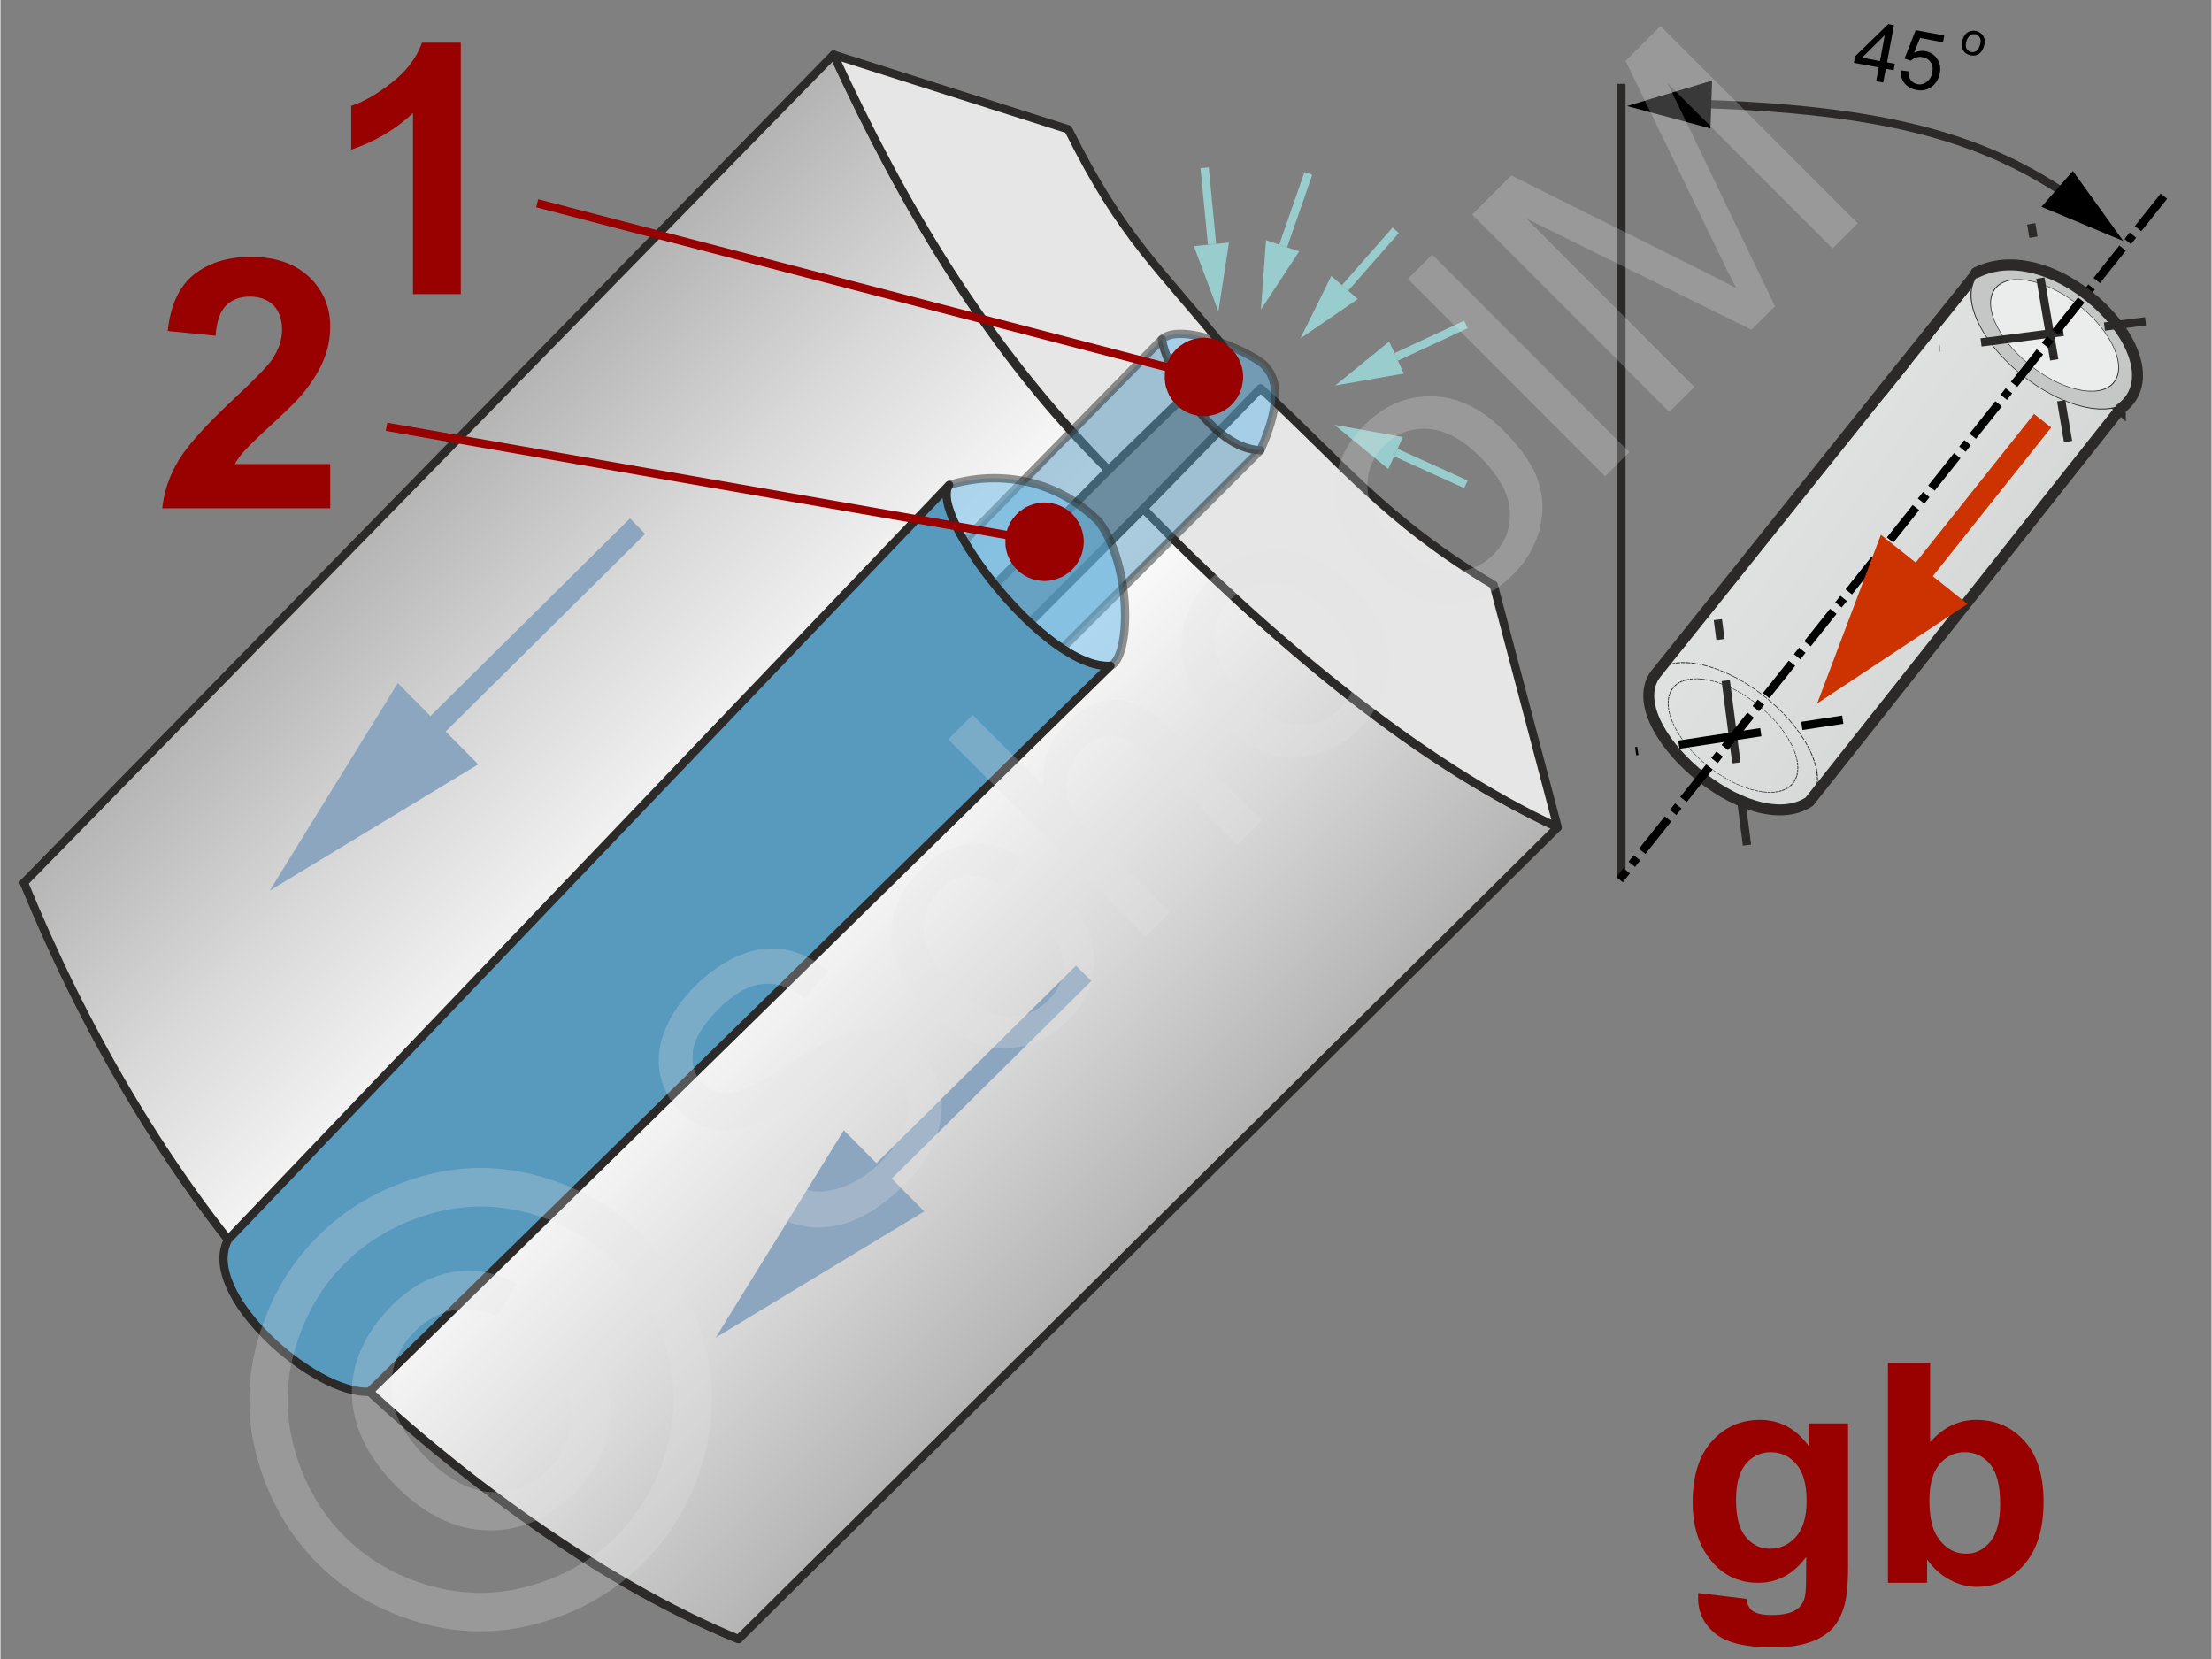 <svg xmlns="http://www.w3.org/2000/svg" width="240px" height="180px" style="shape-rendering:geometricPrecision;text-rendering:geometricPrecision;image-rendering:optimizeQuality;fill-rule:evenodd;clip-rule:evenodd" viewBox="0 0 125.32 94.03" xmlns:xlink="http://www.w3.org/1999/xlink"><rect x="0" y="0" width="125.32" height="94.03" fill="#808080" stroke="none"/><defs><linearGradient id="id0" gradientUnits="userSpaceOnUse" x1="63.4" y1="71.75" x2="42.63" y2="50.98"><stop offset="0" style="stop-opacity:1;stop-color:#b3b3b3"/><stop offset="0.459" style="stop-opacity:1;stop-color:#d9d9d9"/><stop offset="1" style="stop-opacity:1;stop-color:white"/></linearGradient><linearGradient id="id1" gradientUnits="userSpaceOnUse" xlink:href="#id0" x1="21.71" y1="28.61" x2="41.53" y2="48.43"/><linearGradient id="id2" gradientUnits="userSpaceOnUse" x1="123.12" y1="43.84" x2="88.93" y2="18.94"><stop offset="0" style="stop-opacity:1;stop-color:#c5c6c6"/><stop offset="0.38" style="stop-opacity:1;stop-color:#d8d9d9"/><stop offset="1" style="stop-opacity:1;stop-color:#ebecec"/></linearGradient></defs><g id="Ebene_x0020_1"><g id="_650243224"><g><path d="M22.81 67.07c-3.96,-4.89 -5.64,-6.85 -8.75,-13.12l-12.73 -3.92c3.74,8.37 7.78,16.35 14.69,23.91l6.79 -6.87z" style="fill:#ccc;stroke:#2b2a29;stroke-width:.47;stroke-linejoin:round;stroke-miterlimit:22.926"/><path d="M24.66 69.06c4.58,4.21 7.51,7.63 13.72,10.82l3.45 13.02c-8.47,-3.44 -16.57,-9.74 -23.98,-17.01l6.81 -6.83z" style="fill:#ccc;stroke:#2b2a29;stroke-width:.47;stroke-linejoin:round;stroke-miterlimit:22.926"/><path d="M88.26 46.89c-8.83,-4.08 -16.93,-11.41 -23.48,-18.06l-46.93 47.06c6.8,7.04 16.24,13.85 23.98,17.01l46.43 -46.01z" style="fill:url(#id0);stroke:#2b2a29;stroke-width:.47;stroke-linejoin:round;stroke-miterlimit:22.926"/><path d="M47.22 3.1c4.08,8.84 8.93,16.99 15.58,23.54l-46.78 47.3c-6.76,-7.41 -11.53,-16.17 -14.69,-23.91l45.89 -46.93z" style="fill:url(#id1);stroke:#2b2a29;stroke-width:.47;stroke-linejoin:round;stroke-miterlimit:22.926"/><path d="M69.62 20.01c-3.96,-4.9 -5.98,-6.41 -9.1,-12.68l-13.3 -4.23c3.95,8.54 8.43,16.23 15.58,23.54l6.82 -6.63z" style="fill:#e6e6e6;stroke:#2b2a29;stroke-width:.47;stroke-linejoin:round;stroke-miterlimit:22.926"/><path d="M71.42 22.01c4.37,3.98 7.05,7.51 13.21,11.14l3.63 13.74c-7.6,-3.49 -16.31,-10.64 -23.48,-18.06l6.64 -6.82z" style="fill:#e6e6e6;stroke:#2b2a29;stroke-width:.47;stroke-linejoin:round;stroke-miterlimit:22.926"/><g><g><path d="M49.15 66.42l11.81 -11.69 0.87 0.87 -11.81 11.69 -0.87 -0.87zm-8.61 9.39l7.26 -11.75 4.56 4.6 -11.82 7.15z" style="fill:#8ca6c0;fill-rule:nonzero"/></g><g><path d="M23.87 41.08l11.81 -11.7 0.86 0.88 -11.8 11.69 -0.87 -0.87zm-8.61 9.4l7.26 -11.76 4.56 4.6 -11.82 7.16z" style="fill:#8ca6c0;fill-rule:nonzero"/></g></g><g id="_-2001714040"><g><line x1="79.08" y1="13.05" x2="76.21" y2="16.32" style="fill:none;stroke:#9cc;stroke-width:.47;stroke-linejoin:round;stroke-miterlimit:22.926"/><polygon points="73.68,19.18 76.93,16.95 75.43,15.64" style="fill:#9cc"/></g><g><line x1="74.13" y1="9.83" x2="72.7" y2="13.94" style="fill:none;stroke:#9cc;stroke-width:.47;stroke-linejoin:round;stroke-miterlimit:22.926"/><polygon points="71.44,17.55 73.61,14.25 71.73,13.61" style="fill:#9cc"/></g><g><line x1="68.25" y1="9.51" x2="68.67" y2="13.84" style="fill:none;stroke:#9cc;stroke-width:.47;stroke-linejoin:round;stroke-miterlimit:22.926"/><polygon points="69.03,17.65 69.63,13.75 67.64,13.95" style="fill:#9cc"/></g><g><line x1="83.06" y1="27.45" x2="79.09" y2="25.65" style="fill:none;stroke:#9cc;stroke-width:.47;stroke-linejoin:round;stroke-miterlimit:22.926"/><polygon points="75.61,24.08 79.49,24.77 78.66,26.58" style="fill:#9cc"/></g><g><line x1="83.06" y1="18.39" x2="79.11" y2="20.23" style="fill:none;stroke:#9cc;stroke-width:.47;stroke-linejoin:round;stroke-miterlimit:22.926"/><polygon points="75.65,21.85 78.71,19.36 79.54,21.17" style="fill:#9cc"/></g></g><g id="_2112365720"><path d="M65.83 19.23c0.25,1.72 2.9,6.29 5.58,6.29l-52.2 52.19c-2.21,-0.13 -5.52,-3.46 -4.99,-5.82l51.61 -52.66z" style="fill:#579abe;fill-opacity:.502;stroke:#2b2a29;stroke-width:.47;stroke-linejoin:round;stroke-miterlimit:22.926;stroke-opacity:.502"/><path d="M65.83 19.23c0.09,1.16 2.52,6.14 5.58,6.29 1.01,-2.24 1.11,-3.84 0.32,-4.71 -0.44,-0.67 -4.75,-2.64 -5.9,-1.58z" style="fill:#66b8e8;fill-opacity:.502;stroke:#2b2a29;stroke-width:.47;stroke-linejoin:round;stroke-miterlimit:22.926;stroke-opacity:.502"/><path d="M53.77 27.49c-1.29,1.84 5.67,10.55 9.14,10.25 1.15,-0.45 1.26,-5.62 -0.66,-8.18 -2.57,-2.56 -5.93,-2.86 -8.48,-2.07z" style="fill:#66b8e8;fill-opacity:.502;stroke:#2b2a29;stroke-width:.47;stroke-linejoin:round;stroke-miterlimit:22.926;stroke-opacity:.502"/><path d="M53.77 27.49c-1.23,1.6 5.44,10.48 9.14,10.25l-42 41.14c-3.11,0.19 -9.64,-5.56 -8.01,-8.62l40.87 -42.77z" style="fill:#579abe;stroke:#2b2a29;stroke-width:.47;stroke-linejoin:round;stroke-miterlimit:22.926"/></g><g id="_2112380312"><path d="M26.09 16.67l-2.71 0 0 -10.26c-0.99,0.93 -2.16,1.62 -3.5,2.07l0 -2.48c0.71,-0.23 1.48,-0.67 2.3,-1.32 0.84,-0.65 1.4,-1.4 1.71,-2.26l2.2 0 0 14.25z" style="fill:#900;fill-rule:nonzero"/><path d="M18.69 26.3l0 2.51 -9.52 0c0.1,-0.96 0.41,-1.86 0.92,-2.71 0.52,-0.86 1.54,-1.99 3.05,-3.41 1.23,-1.14 1.98,-1.92 2.26,-2.32 0.37,-0.56 0.56,-1.12 0.56,-1.67 0,-0.61 -0.17,-1.07 -0.49,-1.4 -0.33,-0.32 -0.77,-0.49 -1.35,-0.49 -0.56,0 -1.01,0.18 -1.35,0.52 -0.33,0.34 -0.52,0.91 -0.58,1.7l-2.71 -0.27c0.16,-1.5 0.67,-2.57 1.52,-3.23 0.85,-0.65 1.91,-0.97 3.19,-0.97 1.4,0 2.5,0.38 3.3,1.13 0.8,0.76 1.2,1.7 1.2,2.82 0,0.64 -0.12,1.25 -0.35,1.83 -0.22,0.58 -0.59,1.18 -1.08,1.82 -0.33,0.42 -0.93,1.02 -1.79,1.81 -0.86,0.79 -1.4,1.31 -1.63,1.57 -0.23,0.26 -0.42,0.51 -0.56,0.76l5.41 0z" style="fill:#900;fill-rule:nonzero"/><g><line x1="30.42" y1="11.52" x2="68.21" y2="21.36" style="fill:none;fill-rule:nonzero;stroke:#900;stroke-width:.47;stroke-miterlimit:22.926"/><polygon id="1" points="68.77,19.21 68.77,19.21 68.88,19.25 68.99,19.28 69.09,19.32 69.19,19.37 69.29,19.42 69.38,19.48 69.47,19.54 69.56,19.6 69.64,19.67 69.72,19.74 69.8,19.82 69.87,19.9 69.94,19.98 70.01,20.06 70.07,20.15 70.12,20.24 70.18,20.33 70.22,20.43 70.27,20.53 70.3,20.63 70.34,20.73 70.37,20.83 70.39,20.94 70.41,21.05 70.42,21.15 70.43,21.26 70.43,21.37 70.43,21.48 70.42,21.59 70.4,21.7 70.38,21.81 70.36,21.92 70.36,21.92 70.33,22.03 70.29,22.14 70.25,22.24 70.2,22.35 70.15,22.44 70.1,22.54 70.04,22.63 69.97,22.72 69.9,22.8 69.83,22.88 69.76,22.96 69.68,23.03 69.6,23.1 69.51,23.16 69.42,23.22 69.33,23.28 69.24,23.33 69.14,23.38 69.04,23.42 68.94,23.46 68.84,23.49 68.74,23.52 68.63,23.54 68.53,23.56 68.42,23.58 68.31,23.58 68.2,23.59 68.09,23.58 67.98,23.57 67.87,23.56 67.76,23.54 67.65,23.51 67.65,23.51 67.54,23.48 67.43,23.45 67.33,23.4 67.23,23.36 67.13,23.31 67.04,23.25 66.95,23.19 66.86,23.13 66.77,23.06 66.69,22.99 66.62,22.91 66.55,22.83 66.48,22.75 66.41,22.67 66.35,22.58 66.3,22.49 66.24,22.4 66.2,22.3 66.15,22.2 66.12,22.1 66.08,22 66.05,21.9 66.03,21.79 66.01,21.68 66,21.58 65.99,21.47 65.99,21.36 65.99,21.25 66,21.14 66.01,21.03 66.03,20.92 66.06,20.8 66.06,20.8 66.09,20.7 66.13,20.59 66.17,20.48 66.22,20.38 66.27,20.29 66.32,20.19 66.38,20.1 66.45,20.01 66.52,19.93 66.59,19.85 66.66,19.77 66.74,19.7 66.82,19.63 66.91,19.57 67,19.51 67.09,19.45 67.18,19.4 67.28,19.35 67.37,19.31 67.47,19.27 67.58,19.24 67.68,19.21 67.78,19.19 67.89,19.17 68,19.15 68.11,19.15 68.22,19.14 68.33,19.15 68.44,19.16 68.55,19.17 68.66,19.19" style="fill:#900"/></g><g><line x1="21.88" y1="24.19" x2="59.18" y2="30.7" style="fill:none;fill-rule:nonzero;stroke:#900;stroke-width:.47;stroke-miterlimit:22.926"/><polygon id="1" points="59.56,28.52 59.56,28.52 59.67,28.54 59.78,28.57 59.89,28.6 59.99,28.64 60.09,28.68 60.19,28.73 60.29,28.78 60.38,28.84 60.47,28.9 60.55,28.96 60.64,29.03 60.72,29.1 60.79,29.18 60.86,29.26 60.93,29.34 60.99,29.43 61.05,29.52 61.11,29.61 61.16,29.7 61.2,29.8 61.25,29.9 61.28,30 61.31,30.1 61.34,30.21 61.36,30.31 61.38,30.42 61.39,30.53 61.4,30.64 61.4,30.75 61.39,30.86 61.38,30.97 61.36,31.09 61.36,31.09 61.34,31.2 61.31,31.31 61.28,31.42 61.24,31.52 61.2,31.62 61.15,31.72 61.1,31.81 61.04,31.91 60.98,32 60.92,32.08 60.85,32.16 60.78,32.24 60.7,32.32 60.62,32.39 60.54,32.46 60.45,32.52 60.36,32.58 60.27,32.64 60.18,32.69 60.08,32.73 59.98,32.77 59.88,32.81 59.78,32.84 59.67,32.87 59.57,32.89 59.46,32.91 59.35,32.92 59.24,32.93 59.13,32.93 59.02,32.92 58.91,32.91 58.79,32.89 58.79,32.89 58.68,32.87 58.57,32.84 58.47,32.81 58.36,32.77 58.26,32.73 58.16,32.68 58.07,32.63 57.97,32.57 57.89,32.51 57.8,32.45 57.72,32.38 57.64,32.31 57.56,32.23 57.49,32.15 57.42,32.07 57.36,31.98 57.3,31.89 57.25,31.8 57.2,31.71 57.15,31.61 57.11,31.51 57.07,31.41 57.04,31.31 57.01,31.2 56.99,31.1 56.97,30.99 56.96,30.88 56.96,30.77 56.96,30.66 56.96,30.55 56.97,30.44 56.99,30.32 56.99,30.32 57.01,30.21 57.04,30.1 57.07,29.99 57.11,29.89 57.15,29.79 57.2,29.69 57.25,29.59 57.31,29.5 57.37,29.41 57.44,29.33 57.5,29.25 57.58,29.17 57.65,29.09 57.73,29.02 57.82,28.95 57.9,28.89 57.99,28.83 58.08,28.77 58.18,28.72 58.27,28.68 58.37,28.64 58.47,28.6 58.57,28.57 58.68,28.54 58.79,28.52 58.89,28.5 59,28.49 59.11,28.48 59.22,28.48 59.33,28.49 59.45,28.5" style="fill:#900"/></g></g></g><g><g><path d="M120.15 23.18l-8.24 -7.58 -18.1 22.61c-2.16,2.9 5.26,9.49 8.71,7.23l17.63 -22.26z" style="fill:url(#id2);stroke:#2b2a29;stroke-width:.62;stroke-linecap:round;stroke-miterlimit:22.926"/><g><ellipse transform="matrix(-0.117 -0.078 0.029 -0.074 116.409 19.069)" rx="39.28" ry="37.08" style="fill:#c5c6c6;stroke:#2b2a29;stroke-width:.47;stroke-miterlimit:22.926"/><ellipse transform="matrix(-0.09 -0.06 0.022 -0.057 116.426 19.008)" rx="39.28" ry="37.08" style="fill:#ebecec;stroke:#2b2a29;stroke-width:.47;stroke-miterlimit:22.926"/></g><g><ellipse transform="matrix(-0.119 -0.08 0.03 -0.075 98.18 41.752)" rx="39.28" ry="37.08" style="fill:none;stroke:#2b2a29;stroke-width:.47;stroke-miterlimit:22.926;stroke-dasharray:2.35 .47"/><ellipse transform="matrix(-0.091 -0.061 0.023 -0.058 98.198 41.69)" rx="39.28" ry="37.08" style="fill:none;stroke:#2b2a29;stroke-width:.47;stroke-miterlimit:22.926;stroke-dasharray:2.35 .47"/></g><line x1="98.99" y1="47.9" x2="97.34" y2="35.12" style="fill:none;stroke:#2b2a29;stroke-width:.47;stroke-miterlimit:22.926;stroke-dasharray:2.35 2.35 4.7 2.35"/><line x1="104.42" y1="40.79" x2="92.68" y2="42.58" style="fill:none;stroke:#000;stroke-width:.47;stroke-miterlimit:22.926;stroke-dasharray:2.35 2.35 4.7 2.35"/><line x1="117.19" y1="25.03" x2="115.1" y2="12.69" style="fill:none;stroke:#2b2a29;stroke-width:.47;stroke-miterlimit:22.926;stroke-dasharray:2.35 2.35 4.7 2.35"/><line x1="121.58" y1="18.21" x2="109.91" y2="19.71" style="fill:none;stroke:#2b2a29;stroke-width:.47;stroke-miterlimit:22.926;stroke-dasharray:2.35 2.35 4.7 2.35"/><line x1="91.87" y1="49.75" x2="91.87" y2="4.75" style="fill:none;stroke:#2b2a29;stroke-width:.47;stroke-miterlimit:22.926"/><line x1="122.62" y1="11.12" x2="91.77" y2="49.86" style="fill:none;stroke:#000;stroke-width:.47;stroke-miterlimit:22.926;stroke-dasharray:2.35 .47 .47 .47"/><path d="M106.31 4.6l0.15 -0.78 -1.41 -0.26 0.07 -0.37 1.88 -1.83 0.32 0.07 -0.39 2.1 0.44 0.09 -0.07 0.36 -0.44 -0.08 -0.15 0.78 -0.4 -0.08zm0.22 -1.14l0.27 -1.47 -1.29 1.28 1.02 0.19z" style="fill:#000;fill-rule:nonzero"/><path id="1" d="M107.72 3.99l0.42 0.05c0,0.21 0.04,0.37 0.13,0.5 0.1,0.12 0.22,0.2 0.38,0.23 0.2,0.04 0.37,-0.01 0.53,-0.13 0.16,-0.12 0.27,-0.3 0.31,-0.53 0.05,-0.23 0.02,-0.42 -0.09,-0.58 -0.1,-0.16 -0.26,-0.25 -0.46,-0.29 -0.13,-0.03 -0.25,-0.02 -0.37,0.02 -0.11,0.04 -0.21,0.1 -0.29,0.18l-0.36 -0.12 0.63 -1.61 1.62 0.3 -0.07 0.39 -1.3 -0.25 -0.34 0.84c0.22,-0.1 0.44,-0.13 0.65,-0.09 0.28,0.06 0.51,0.2 0.66,0.44 0.16,0.23 0.21,0.5 0.15,0.81 -0.05,0.29 -0.19,0.53 -0.4,0.72 -0.26,0.22 -0.57,0.3 -0.93,0.23 -0.29,-0.06 -0.52,-0.19 -0.68,-0.39 -0.15,-0.2 -0.22,-0.44 -0.19,-0.72z" style="fill:#000;fill-rule:nonzero"/><path d="M111.21 2.25c0.07,-0.24 0.2,-0.39 0.37,-0.46 0.14,-0.06 0.29,-0.07 0.45,-0.02 0.17,0.06 0.3,0.16 0.38,0.31 0.07,0.15 0.08,0.33 0.01,0.54 -0.05,0.16 -0.12,0.29 -0.2,0.36 -0.08,0.08 -0.17,0.14 -0.28,0.16 -0.12,0.02 -0.23,0.01 -0.34,-0.02 -0.18,-0.06 -0.31,-0.16 -0.38,-0.31 -0.08,-0.15 -0.08,-0.34 -0.01,-0.56zm0.22 0.07c-0.05,0.17 -0.05,0.3 -0.01,0.41 0.05,0.1 0.13,0.17 0.24,0.21 0.11,0.03 0.21,0.02 0.31,-0.04 0.1,-0.06 0.17,-0.17 0.22,-0.34 0.05,-0.16 0.06,-0.29 0.01,-0.4 -0.05,-0.1 -0.12,-0.17 -0.23,-0.21 -0.11,-0.03 -0.21,-0.02 -0.31,0.04 -0.1,0.06 -0.17,0.17 -0.23,0.33z" style="fill:#000;fill-rule:nonzero"/><g><path d="M118.62 12.12c-5.21,-4.01 -10.79,-5.83 -21.9,-6.22" style="fill:none;stroke:#2b2a29;stroke-width:.47;stroke-miterlimit:22.926"/><polygon points="96.92,7.28 92.19,6.01 97.01,4.57" style="fill:#000"/><polygon points="117.46,9.69 120.32,13.66 115.68,11.72" style="fill:#000"/></g><line x1="108.05" y1="20.43" x2="106.63" y2="22.2" style="fill:none;stroke:#2b2a29;stroke-width:.62;stroke-miterlimit:22.926"/><path d="M111.97 15.46c4.63,-2.33 11.77,5.12 8.18,7.72" style="fill:none;stroke:#2b2a29;stroke-width:.62;stroke-linecap:round;stroke-miterlimit:22.926"/><g><path d="M108.55 31.89l6.71 -8.43 0.97 0.77 -6.71 8.43 -0.97 -0.77zm-5.58 7.98l3.61 -9.56 4.91 3.92 -8.52 5.64z" style="fill:#c30;fill-rule:nonzero"/></g></g><g><polygon points="0,0 125.32,0 125.32,94.03 0,94.03" style="fill:none"/><g><path d="M42.76 68.08l1.26 -1.52c0.63,0.49 1.24,0.8 1.85,0.92 0.6,0.12 1.26,0.04 2,-0.25 0.72,-0.29 1.41,-0.75 2.05,-1.39 0.56,-0.56 0.97,-1.14 1.24,-1.75 0.26,-0.6 0.35,-1.15 0.27,-1.66 -0.09,-0.5 -0.3,-0.93 -0.64,-1.27 -0.35,-0.35 -0.76,-0.56 -1.22,-0.62 -0.47,-0.05 -1.02,0.06 -1.67,0.35 -0.41,0.19 -1.26,0.67 -2.53,1.46 -1.28,0.78 -2.23,1.27 -2.86,1.46 -0.82,0.25 -1.56,0.3 -2.24,0.15 -0.67,-0.15 -1.27,-0.49 -1.78,-1 -0.57,-0.57 -0.93,-1.26 -1.1,-2.07 -0.17,-0.81 -0.08,-1.65 0.28,-2.53 0.36,-0.87 0.92,-1.68 1.67,-2.44 0.83,-0.83 1.7,-1.43 2.6,-1.79 0.9,-0.37 1.78,-0.47 2.64,-0.29 0.86,0.18 1.63,0.59 2.31,1.22l-1.32 1.53c-0.78,-0.63 -1.57,-0.91 -2.37,-0.82 -0.8,0.08 -1.63,0.55 -2.49,1.41 -0.9,0.9 -1.39,1.71 -1.47,2.45 -0.08,0.74 0.11,1.34 0.58,1.81 0.4,0.4 0.87,0.58 1.42,0.55 0.55,-0.02 1.56,-0.5 3.03,-1.43 1.48,-0.94 2.54,-1.53 3.19,-1.77 0.95,-0.35 1.81,-0.46 2.58,-0.31 0.77,0.15 1.45,0.53 2.05,1.13 0.59,0.59 0.98,1.32 1.16,2.19 0.19,0.87 0.11,1.76 -0.24,2.69 -0.35,0.94 -0.92,1.8 -1.72,2.6 -1.01,1.01 -2,1.71 -2.98,2.1 -0.98,0.39 -1.95,0.48 -2.93,0.28 -0.99,-0.2 -1.86,-0.67 -2.62,-1.39zm16.66 -15.44l1.53 -1.16c0.77,1.08 1.12,2.17 1.03,3.3 -0.08,1.14 -0.57,2.14 -1.45,3.03 -1.11,1.11 -2.36,1.64 -3.76,1.59 -1.39,-0.05 -2.76,-0.75 -4.11,-2.1 -0.88,-0.88 -1.49,-1.79 -1.86,-2.73 -0.36,-0.95 -0.41,-1.88 -0.15,-2.8 0.27,-0.92 0.75,-1.73 1.45,-2.43 0.87,-0.88 1.82,-1.38 2.82,-1.49 1,-0.12 1.99,0.16 2.97,0.82l-1.13 1.53c-0.67,-0.42 -1.3,-0.6 -1.9,-0.55 -0.6,0.05 -1.13,0.3 -1.59,0.76 -0.69,0.7 -1,1.51 -0.95,2.44 0.07,0.93 0.63,1.93 1.7,3 1.09,1.09 2.09,1.67 3,1.75 0.91,0.07 1.7,-0.23 2.37,-0.9 0.54,-0.54 0.83,-1.16 0.86,-1.85 0.03,-0.69 -0.25,-1.43 -0.83,-2.21zm5.48 0.45l-11.18 -11.19 1.38 -1.38 4.02 4.03c-0.11,-1.39 0.32,-2.57 1.3,-3.54 0.59,-0.6 1.23,-1 1.91,-1.21 0.68,-0.2 1.32,-0.19 1.92,0.03 0.61,0.23 1.31,0.74 2.1,1.53l5.13 5.14 -1.38 1.38 -5.12 -5.13c-0.68,-0.69 -1.33,-1.04 -1.94,-1.06 -0.61,-0.01 -1.18,0.25 -1.72,0.79 -0.4,0.4 -0.68,0.89 -0.83,1.46 -0.14,0.57 -0.11,1.11 0.1,1.62 0.21,0.51 0.63,1.09 1.26,1.72l4.42 4.43 -1.37 1.38zm4.13 -12.25c-1.5,-1.5 -2.19,-3.02 -2.08,-4.58 0.1,-1.3 0.65,-2.45 1.66,-3.46 1.11,-1.11 2.38,-1.66 3.82,-1.64 1.43,0.02 2.79,0.68 4.08,1.96 1.04,1.04 1.7,2.02 1.98,2.93 0.28,0.91 0.29,1.83 0.02,2.76 -0.26,0.93 -0.75,1.75 -1.46,2.45 -1.13,1.14 -2.41,1.7 -3.84,1.67 -1.43,-0.02 -2.82,-0.72 -4.18,-2.09zm1.4 -1.4c1.04,1.03 2.04,1.58 3.01,1.64 0.97,0.06 1.8,-0.25 2.49,-0.94 0.68,-0.69 0.99,-1.51 0.93,-2.49 -0.07,-0.97 -0.63,-1.99 -1.69,-3.05 -1,-1 -1.98,-1.53 -2.95,-1.58 -0.97,-0.06 -1.8,0.25 -2.47,0.93 -0.69,0.69 -1.01,1.51 -0.95,2.48 0.06,0.97 0.6,1.97 1.63,3.01zm7.29 -7.3c-1.5,-1.5 -2.19,-3.03 -2.07,-4.59 0.09,-1.29 0.65,-2.45 1.65,-3.45 1.11,-1.12 2.39,-1.66 3.82,-1.64 1.44,0.02 2.8,0.67 4.08,1.95 1.04,1.05 1.7,2.02 1.98,2.93 0.29,0.91 0.29,1.83 0.03,2.76 -0.27,0.93 -0.76,1.75 -1.47,2.46 -1.13,1.13 -2.41,1.69 -3.84,1.66 -1.42,-0.02 -2.82,-0.72 -4.18,-2.08zm1.41 -1.41c1.03,1.04 2.04,1.59 3,1.65 0.97,0.06 1.8,-0.26 2.49,-0.95 0.68,-0.68 0.99,-1.51 0.93,-2.48 -0.06,-0.98 -0.63,-1.99 -1.68,-3.05 -1,-1 -1.99,-1.53 -2.96,-1.59 -0.97,-0.06 -1.79,0.25 -2.47,0.93 -0.69,0.69 -1.01,1.52 -0.95,2.49 0.06,0.96 0.6,1.97 1.64,3zm11.82 -3.73l-11.18 -11.19 1.38 -1.38 11.17 11.19 -1.37 1.38zm3.64 -3.65l-11.18 -11.19 2.22 -2.22 10.56 5.27c0.98,0.49 1.71,0.86 2.19,1.12 -0.28,-0.53 -0.68,-1.33 -1.19,-2.4l-5.08 -10.48 1.98 -1.98 11.18 11.19 -1.43 1.42 -9.35 -9.36 6.09 12.64 -1.34 1.33 -12.75 -6.3 9.52 9.54 -1.42 1.42z" style="fill:#e6e6e6;fill-rule:nonzero;fill-opacity:.251"/><path d="M17.98 70.08c1.55,-1.56 3.46,-2.68 5.74,-3.36 2.27,-0.68 4.57,-0.7 6.87,-0.04 2.31,0.66 4.27,1.79 5.87,3.4 1.59,1.59 2.72,3.53 3.37,5.82 0.66,2.29 0.66,4.57 0,6.85 -0.65,2.29 -1.78,4.23 -3.38,5.83 -1.6,1.6 -3.54,2.74 -5.82,3.39 -2.28,0.66 -4.56,0.66 -6.85,0 -2.28,-0.65 -4.23,-1.77 -5.82,-3.37 -1.6,-1.6 -2.73,-3.57 -3.39,-5.88 -0.64,-2.31 -0.63,-4.61 0.05,-6.89 0.68,-2.28 1.8,-4.19 3.36,-5.75zm1.53 1.53c-1.3,1.3 -2.24,2.91 -2.8,4.8 -0.57,1.9 -0.58,3.82 -0.04,5.75 0.55,1.94 1.49,3.57 2.82,4.91 1.34,1.34 2.95,2.27 4.85,2.81 1.91,0.54 3.81,0.53 5.72,-0.01 1.91,-0.55 3.53,-1.49 4.86,-2.82 1.33,-1.33 2.27,-2.96 2.82,-4.87 0.54,-1.91 0.54,-3.82 0,-5.72 -0.54,-1.9 -1.48,-3.51 -2.81,-4.85 -1.34,-1.34 -2.97,-2.28 -4.9,-2.83 -1.93,-0.54 -3.84,-0.53 -5.74,0.04 -1.9,0.57 -3.49,1.5 -4.78,2.79zm12.16 6.24l1.96 -1.05c0.77,1.26 1.07,2.6 0.88,4.01 -0.19,1.41 -0.85,2.68 -1.98,3.82 -1.44,1.44 -3.07,2.14 -4.9,2.11 -1.83,-0.03 -3.57,-0.87 -5.22,-2.53 -1.07,-1.08 -1.81,-2.22 -2.19,-3.42 -0.39,-1.21 -0.4,-2.39 -0.06,-3.55 0.36,-1.17 1.02,-2.24 1.99,-3.21 1.09,-1.09 2.25,-1.73 3.49,-1.93 1.25,-0.2 2.45,0.02 3.6,0.65l-1.08 1.84c-0.86,-0.37 -1.69,-0.48 -2.5,-0.33 -0.81,0.15 -1.53,0.55 -2.18,1.2 -0.94,0.95 -1.38,2.06 -1.33,3.34 0.06,1.28 0.72,2.55 1.96,3.8 1.25,1.25 2.48,1.9 3.7,1.97 1.22,0.06 2.28,-0.37 3.2,-1.28 0.73,-0.74 1.17,-1.6 1.3,-2.59 0.13,-0.99 -0.09,-1.94 -0.64,-2.85z" style="fill:#e6e6e6;fill-rule:nonzero;fill-opacity:.251"/></g><path d="M96.23 90.29l2.73 0.33c0.05,0.32 0.15,0.54 0.31,0.66 0.23,0.17 0.59,0.26 1.08,0.26 0.62,0 1.09,-0.09 1.4,-0.28 0.21,-0.12 0.37,-0.32 0.48,-0.6 0.07,-0.2 0.11,-0.57 0.11,-1.1l0.01 -1.32c-0.72,0.98 -1.63,1.47 -2.72,1.47 -1.21,0 -2.17,-0.51 -2.88,-1.53 -0.56,-0.81 -0.84,-1.82 -0.84,-3.03 0,-1.51 0.37,-2.67 1.1,-3.47 0.72,-0.8 1.63,-1.2 2.72,-1.2 1.12,0 2.04,0.49 2.76,1.48l0 -1.28 2.23 0 0 8.1c0,1.06 -0.08,1.86 -0.26,2.39 -0.18,0.53 -0.42,0.94 -0.74,1.24 -0.32,0.3 -0.74,0.54 -1.27,0.7 -0.53,0.18 -1.2,0.26 -2.01,0.26 -1.54,0 -2.62,-0.26 -3.26,-0.79 -0.64,-0.53 -0.96,-1.19 -0.96,-2 0,-0.08 0,-0.18 0.01,-0.29zm2.14 -5.28c0,0.96 0.18,1.66 0.55,2.1 0.37,0.45 0.83,0.67 1.37,0.67 0.58,0 1.08,-0.23 1.48,-0.68 0.4,-0.46 0.6,-1.13 0.6,-2.03 0,-0.93 -0.19,-1.63 -0.58,-2.08 -0.38,-0.45 -0.87,-0.68 -1.46,-0.68 -0.57,0 -1.04,0.23 -1.41,0.67 -0.37,0.44 -0.55,1.12 -0.55,2.03z" style="fill:#900;fill-rule:nonzero"/><path id="1" d="M106.98 89.71l0 -12.46 2.39 0 0 4.49c0.74,-0.84 1.61,-1.26 2.62,-1.26 1.1,0 2.01,0.4 2.73,1.2 0.72,0.8 1.08,1.94 1.08,3.44 0,1.54 -0.37,2.73 -1.11,3.57 -0.73,0.83 -1.62,1.25 -2.67,1.25 -0.52,0 -1.03,-0.13 -1.53,-0.4 -0.5,-0.26 -0.93,-0.65 -1.29,-1.15l0 1.32 -2.22 0zm2.35 -4.69c0,0.94 0.15,1.63 0.45,2.08 0.41,0.64 0.96,0.96 1.65,0.96 0.53,0 0.98,-0.23 1.35,-0.68 0.37,-0.45 0.56,-1.17 0.56,-2.14 0,-1.04 -0.19,-1.78 -0.56,-2.24 -0.38,-0.46 -0.86,-0.69 -1.44,-0.69 -0.58,0 -1.05,0.23 -1.43,0.67 -0.38,0.45 -0.58,1.13 -0.58,2.04z" style="fill:#900;fill-rule:nonzero"/></g></g></g></g></svg>